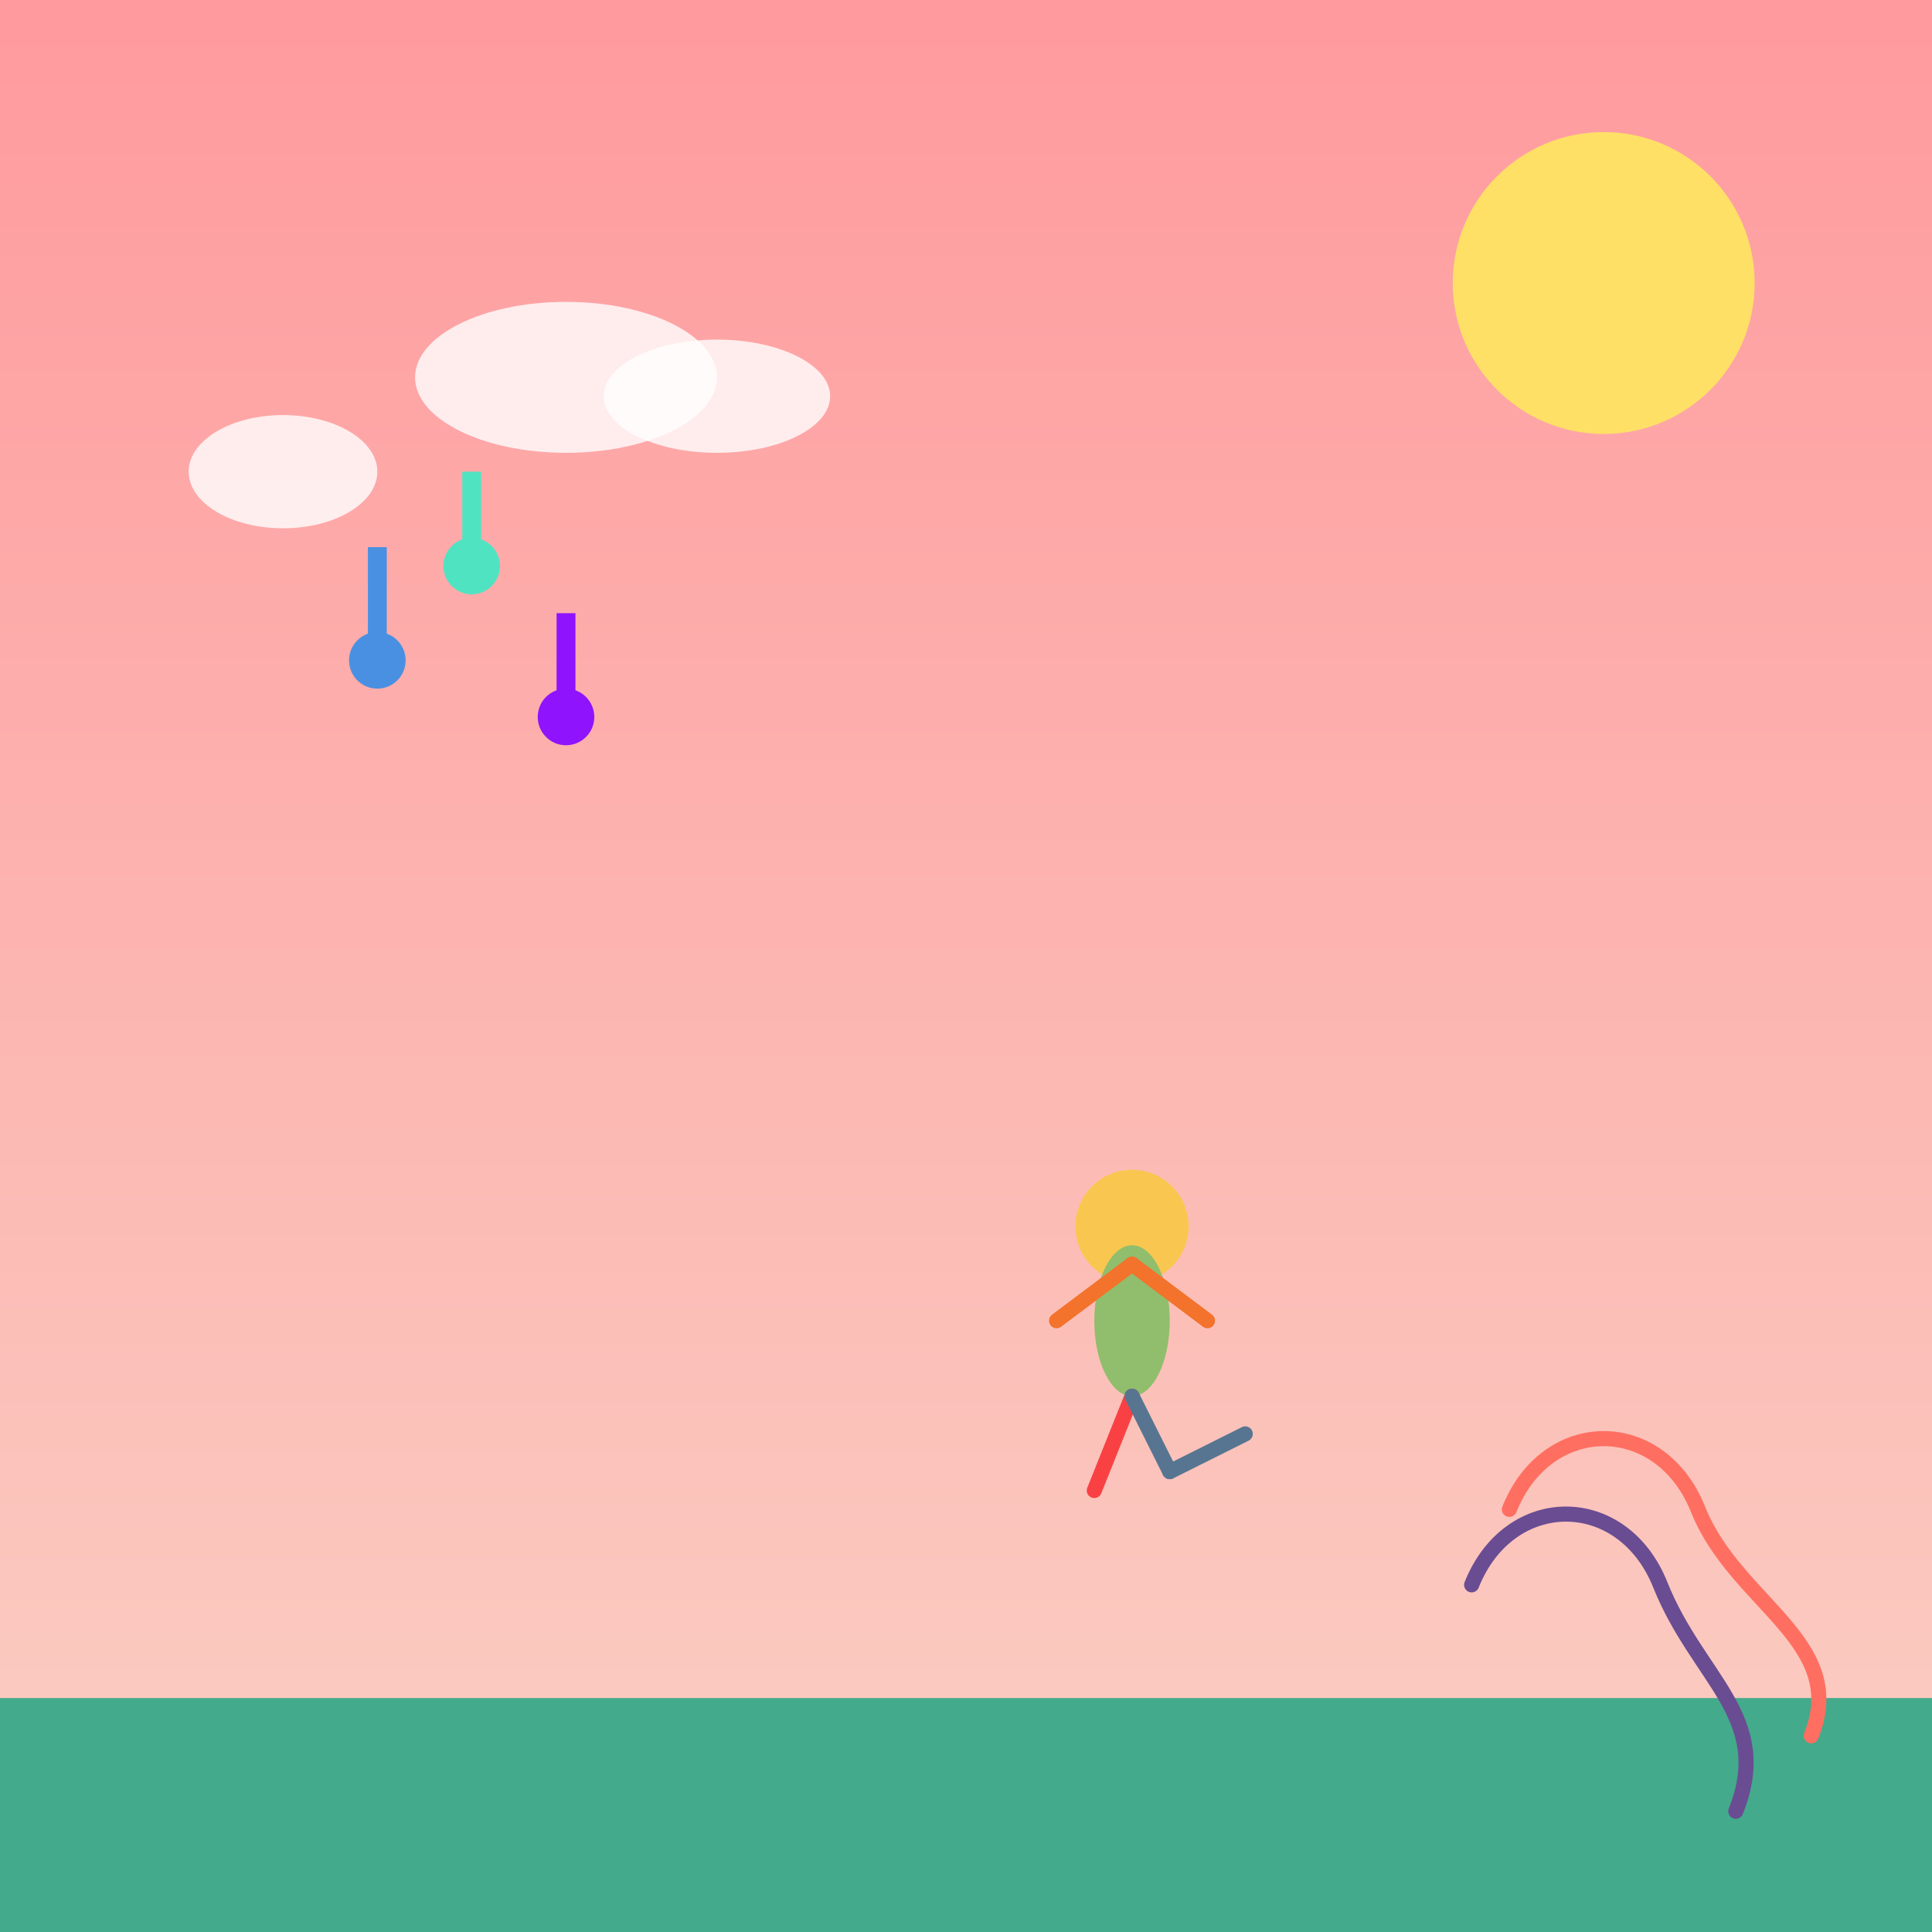<!--

Generated by DrawGPT.
Free, open source, AI generated images in SVG, PNG, and HTML Canvas format.
https://drawgpt.ai

Created: 2025-05-22T14:54:22+00:00
-->
<svg   viewBox="0 0 1024 1024" xmlns="http://www.w3.org/2000/svg" xmlns:xlink="http://www.w3.org/1999/xlink">
  <rect x="0" y="0" width="1024" height="1024" fill="#333333" stroke="none"/>
  <title>Sahur Kick-Off Fiesta</title>
  <desc>A whimsical sahur soirée where kicks meet tralala tunes in a burst of colorful musical mayhem!</desc>
  <defs>
    <linearGradient id="grad-001" x1="0" y1="0" x2="0" y2="1">
      <stop id="grad-stop-001" class="gradient-stop" offset="0%" stop-color="#ff9a9e"/>
      <stop id="grad-stop-002" class="gradient-stop" offset="100%" stop-color="#fad0c4"/>
    </linearGradient>
  </defs>
  <!-- Background -->
  <rect id="bg-001" class="background" x="0" y="0" width="1024" height="1024" fill="url(#grad-001)"/>
  
  <!-- Ground Grass -->
  <rect id="grass-001" class="grass" x="0" y="900" width="1024" height="124" fill="#43aa8b"/>
  
  <!-- Sun -->
  <circle id="sun-001" class="sun" cx="850" cy="150" r="80" fill="#ffe066"/>
  
  <!-- Clouds -->
  <ellipse id="cloud-001" class="cloud" cx="300" cy="200" rx="80" ry="40" fill="#ffffff" opacity="0.8"/>
  <ellipse id="cloud-002" class="cloud" cx="380" cy="210" rx="60" ry="30" fill="#ffffff" opacity="0.8"/>
  <ellipse id="cloud-003" class="cloud" cx="150" cy="250" rx="50" ry="30" fill="#ffffff" opacity="0.8"/>
  
  <!-- Musical Notes (Tung tung tung) -->
  <g id="note-001" class="note" transform="translate(200,350)">
    <line id="note-stem-001" class="note" x1="0" y1="0" x2="0" y2="-60" stroke="#4a90e2" stroke-width="10"/>
    <circle id="note-head-001" class="note" cx="0" cy="0" r="15" fill="#4a90e2"/>
  </g>
  <g id="note-002" class="note" transform="translate(250,300)">
    <line id="note-stem-002" class="note" x1="0" y1="0" x2="0" y2="-50" stroke="#50e3c2" stroke-width="10"/>
    <circle id="note-head-002" class="note" cx="0" cy="0" r="15" fill="#50e3c2"/>
  </g>
  <g id="note-003" class="note" transform="translate(300,380)">
    <line id="note-stem-003" class="note" x1="0" y1="0" x2="0" y2="-55" stroke="#9013fe" stroke-width="10"/>
    <circle id="note-head-003" class="note" cx="0" cy="0" r="15" fill="#9013fe"/>
  </g>
  
  <!-- Dancing Person Kicking (Sahur Style) -->
  <g id="person-001" class="person" transform="translate(600,700)">
    <!-- Head -->
    <circle id="person-head-001" class="person" cx="0" cy="-50" r="30" fill="#f9c74f"/>
    <!-- Body -->
    <ellipse id="person-body-001" class="person" cx="0" cy="0" rx="20" ry="40" fill="#90be6d"/>
    <!-- Arms -->
    <line id="person-arm-left-001" class="person" x1="0" y1="-30" x2="-40" y2="0" stroke="#f3722c" stroke-width="8" stroke-linecap="round"/>
    <line id="person-arm-right-001" class="person" x1="0" y1="-30" x2="40" y2="0" stroke="#f3722c" stroke-width="8" stroke-linecap="round"/>
    <!-- Legs -->
    <line id="person-leg-left-001" class="person" x1="0" y1="40" x2="-20" y2="90" stroke="#f94144" stroke-width="8" stroke-linecap="round"/>
    <line id="person-leg-right-001" class="person" x1="0" y1="40" x2="20" y2="80" stroke="#577590" stroke-width="8" stroke-linecap="round"/>
    <line id="person-leg-right-foot-001" class="person" x1="20" y1="80" x2="60" y2="60" stroke="#577590" stroke-width="8" stroke-linecap="round"/>
  </g>
  
  <!-- Additional Fun Elements: Swirling Tralala Lines -->
  <path id="swirl-001" class="swirl" d="M800,800 C820,750 880,750 900,800 S980,870 960,920" stroke="#ff6f61" stroke-width="8" fill="none" stroke-linecap="round"/>
  <path id="swirl-002" class="swirl" d="M780,840 C800,790 860,790 880,840 S940,910 920,960" stroke="#6a4c93" stroke-width="8" fill="none" stroke-linecap="round"/>
  
</svg>